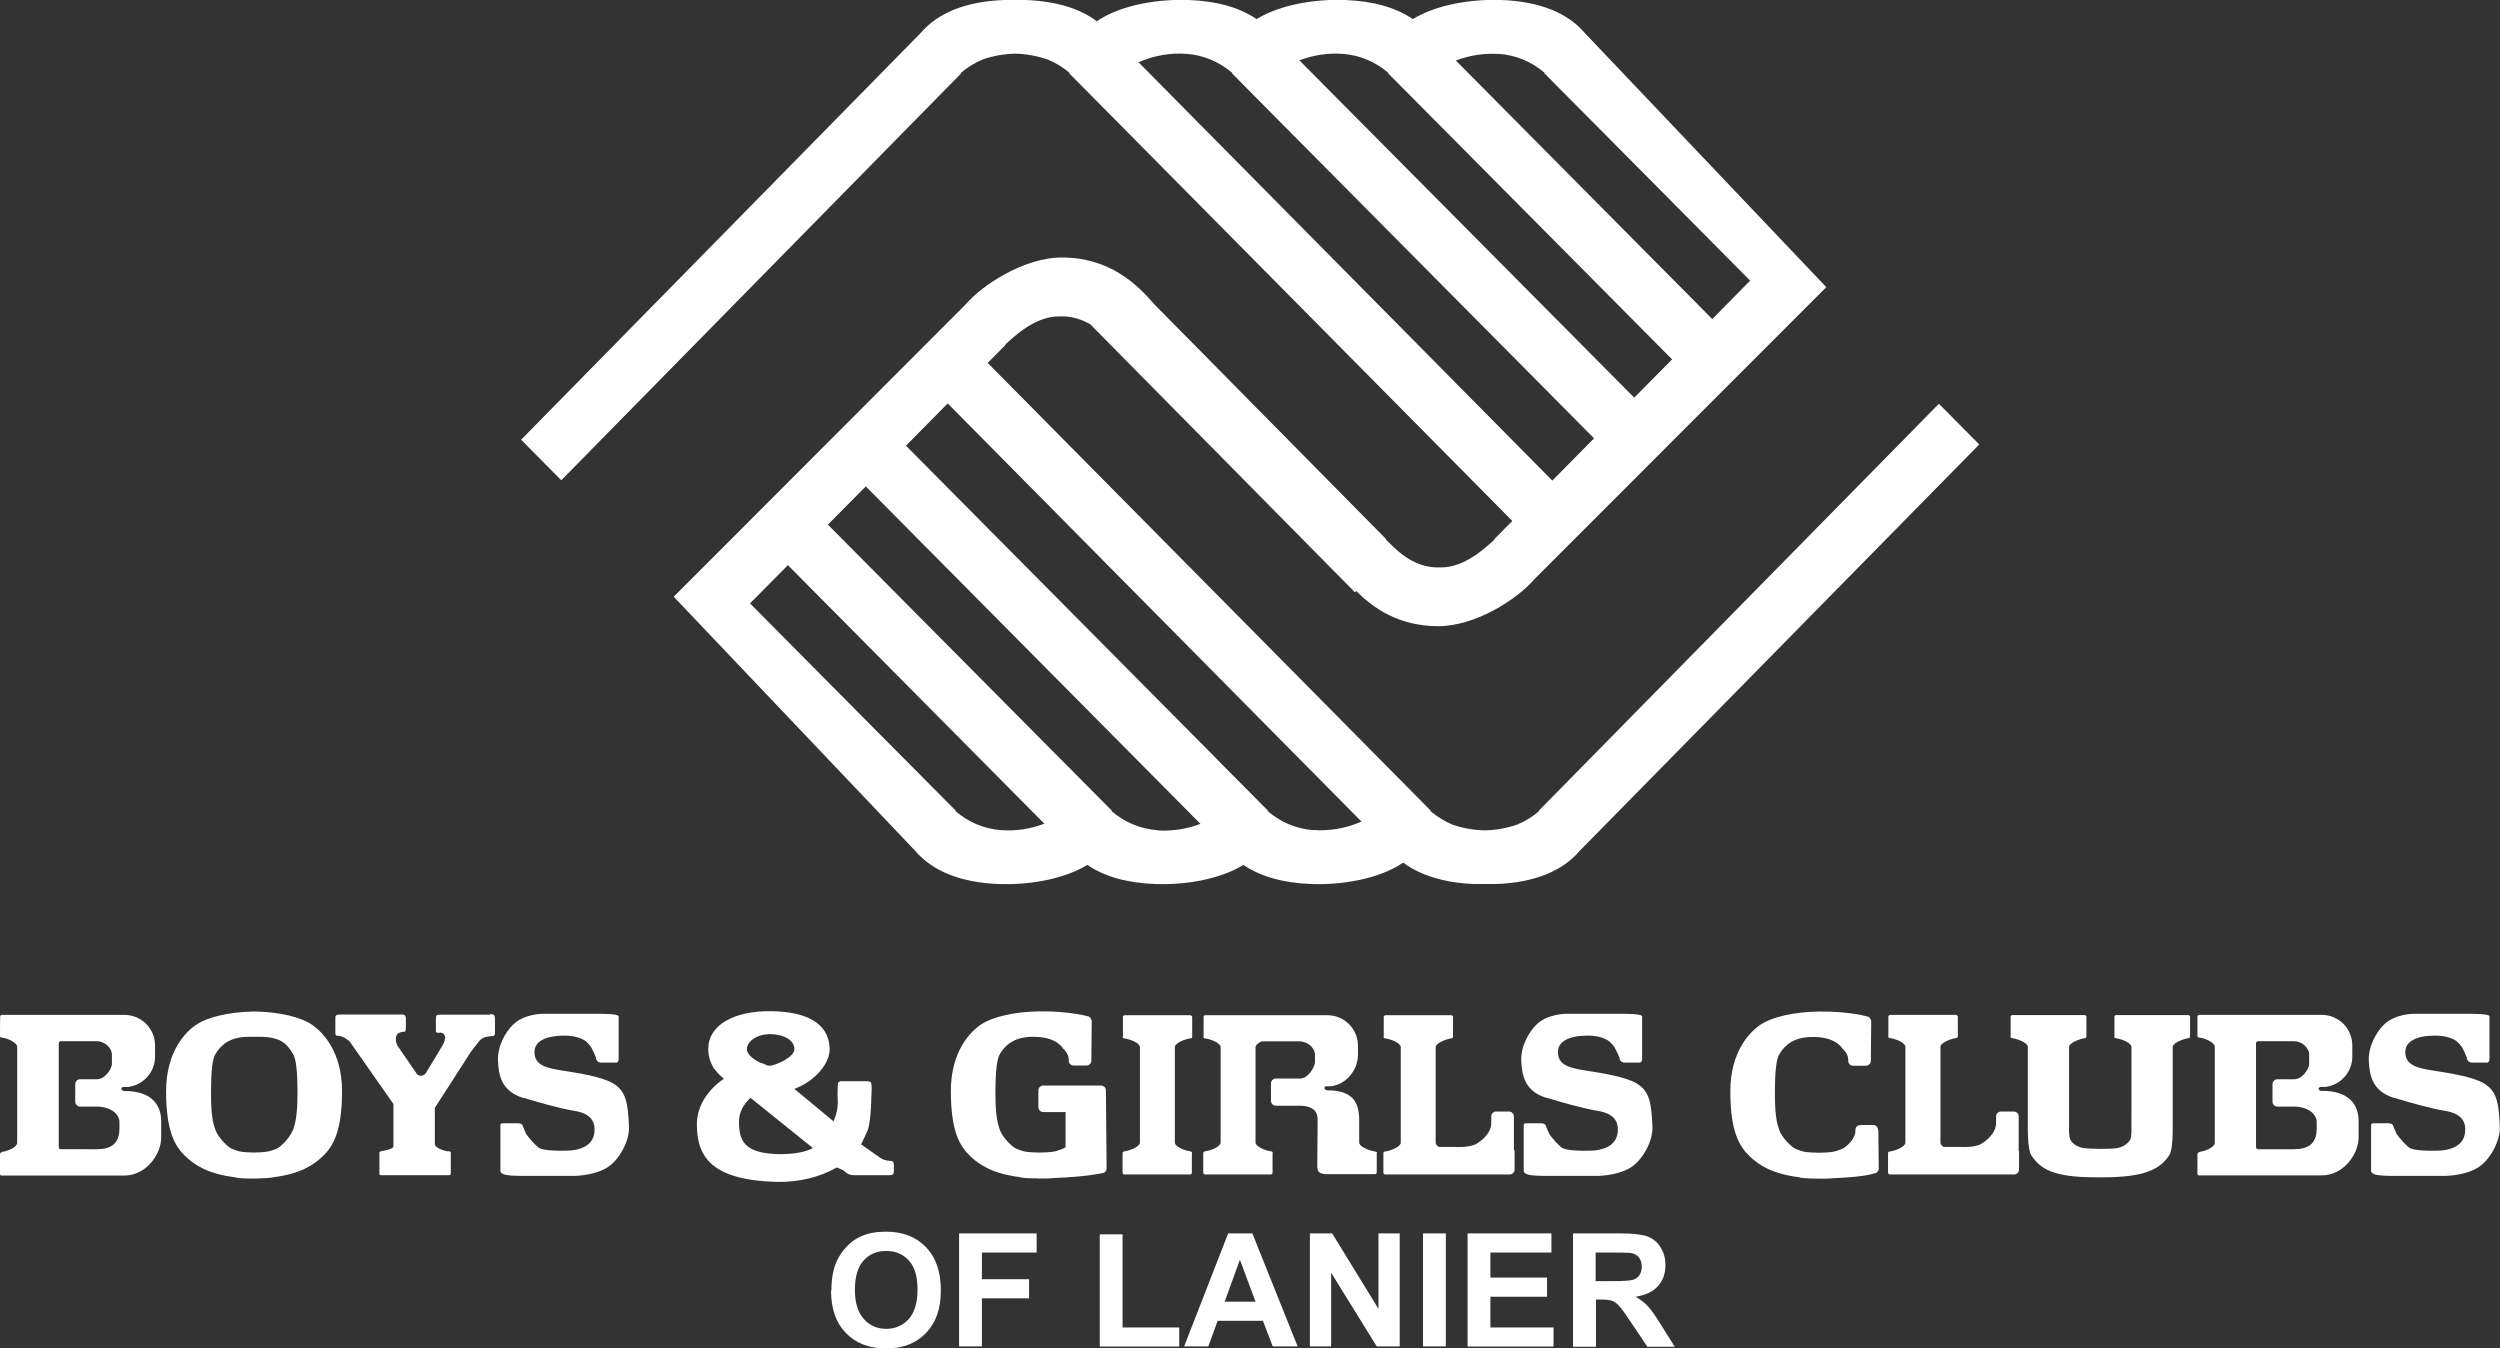 <?xml version="1.0" encoding="UTF-8"?>
<svg id="Layer_2" data-name="Layer 2" xmlns="http://www.w3.org/2000/svg" viewBox="0 0 142.53 76.87">
  <rect x="0" y="0" width="142.53" height="76.87" fill="#333333" stroke="none"/>
  <defs>
    <style>
      .cls-1 {
        fill: #fff;
      }
    </style>
  </defs>
  <g id="Layer_1-2" data-name="Layer 1">
    <g>
      <g>
        <path class="cls-1" d="M47.4,73.58c0-.66,.1-1.21,.29-1.65,.15-.33,.35-.62,.6-.88,.25-.26,.53-.45,.83-.58,.4-.17,.86-.25,1.39-.25,.95,0,1.71,.29,2.28,.88,.57,.59,.85,1.41,.85,2.46s-.28,1.85-.85,2.44c-.57,.59-1.32,.88-2.27,.88s-1.72-.29-2.29-.88c-.57-.58-.85-1.39-.85-2.42Zm1.34-.04c0,.73,.17,1.28,.51,1.66,.34,.38,.76,.56,1.28,.56s.94-.19,1.28-.56c.33-.37,.5-.93,.5-1.68s-.16-1.29-.49-1.65c-.32-.36-.75-.55-1.29-.55s-.97,.18-1.3,.55c-.33,.37-.49,.92-.49,1.66Z"/>
        <path class="cls-1" d="M54.68,76.76v-6.44h4.42v1.09h-3.12v1.52h2.69v1.09h-2.69v2.74h-1.3Z"/>
        <path class="cls-1" d="M62.7,76.76v-6.39h1.3v5.31h3.23v1.09h-4.54Z"/>
        <path class="cls-1" d="M73.98,76.76h-1.42l-.56-1.46h-2.58l-.53,1.46h-1.38l2.51-6.44h1.38l2.58,6.44Zm-2.4-2.55l-.89-2.39-.87,2.39h1.76Z"/>
        <path class="cls-1" d="M74.68,76.76v-6.44h1.27l2.64,4.3v-4.3h1.21v6.44h-1.31l-2.6-4.2v4.2h-1.21Z"/>
        <path class="cls-1" d="M81.13,76.76v-6.44h1.3v6.44h-1.3Z"/>
        <path class="cls-1" d="M83.67,76.76v-6.44h4.78v1.09h-3.48v1.43h3.23v1.09h-3.23v1.75h3.6v1.09h-4.9Z"/>
        <path class="cls-1" d="M89.68,76.76v-6.44h2.74c.69,0,1.19,.06,1.5,.17s.56,.32,.75,.62c.19,.3,.28,.63,.28,1.02,0,.48-.14,.88-.43,1.2-.28,.31-.71,.51-1.27,.6,.28,.16,.51,.34,.7,.54s.43,.55,.74,1.05l.79,1.26h-1.56l-.94-1.4c-.33-.5-.56-.82-.69-.95-.12-.13-.25-.22-.39-.27-.14-.05-.36-.07-.65-.07h-.26v2.69h-1.3Zm1.3-3.72h.96c.62,0,1.01-.03,1.17-.08,.16-.05,.28-.14,.36-.27,.09-.13,.13-.29,.13-.48,0-.22-.06-.39-.17-.53s-.28-.22-.49-.25c-.11-.01-.42-.02-.95-.02h-1.02v1.63Z"/>
      </g>
      <g>
        <path class="cls-1" d="M110.53,23.03l-22.8,23.19,.02,.02c-.37,.32-.79,.58-1.25,.77-.6,.21-1.23,.32-1.85,.33-.62-.01-1.25-.12-1.85-.33-.45-.19-.87-.45-1.25-.77l.02-.02-25.26-25.53,1.03-1.04-.02-.02c.38-.32,1.64-1.62,3.09-1.59,.7-.03,1.29,.18,1.77,.46h-.01s15.08,15.27,15.08,15.27l.07-.08c.98,.99,2.44,2.01,4.68,2.01,2.12,0,4.51-1.54,5.48-2.68l16.64-16.65L90.36,1.89c-.96-1.14-2.56-1.81-4.77-1.89-1.57-.06-3.62,.22-5.04,1.09-.95-.65-2.24-1.03-3.87-1.09-1.58-.06-3.62,.22-5.04,1.09-.95-.65-2.24-1.03-3.87-1.09-1.65-.06-3.81,.24-5.24,1.21C61.57,.49,60.23,.07,58.49,0c-.2,0-.41-.01-.62,0-.21,0-.42,0-.62,0-2.21,.08-3.8,.75-4.77,1.89L29.71,25.07l2.29,2.31L54.8,4.18l-.02-.02c.38-.33,.79-.58,1.25-.77,.6-.21,1.23-.32,1.85-.33,.62,.01,1.25,.13,1.85,.33,.45,.19,.87,.44,1.25,.77l-.02,.02,25.26,25.52-1.03,1.04,.02,.02c-.38,.32-1.64,1.62-3.09,1.59-1.7,.07-2.74-1.27-3.11-1.59l.02-.02-13.21-13.38c-.97-1.13-2.54-2.68-5.29-2.68-2.12,0-4.52,1.55-5.48,2.68l-16.64,16.66,13.77,14.49c.97,1.14,2.56,1.81,4.77,1.89,1.57,.06,3.61-.22,5.04-1.09,.95,.65,2.24,1.03,3.87,1.09,1.58,.06,3.61-.22,5.03-1.09,.95,.65,2.24,1.03,3.87,1.09,1.65,.06,3.81-.25,5.24-1.22,.97,.72,2.32,1.15,4.05,1.22,.2,0,.4,0,.62,0,.21,0,.42,0,.62,0,2.21-.08,3.8-.75,4.77-1.89l22.78-23.17-2.29-2.31ZM85.45,3.07c.99,.07,1.89,.46,2.62,1.09l-.02,.02,2.64,2.66,.38,.38,8.71,8.78-2.16,2.19-14.62-14.74c.79-.3,1.64-.43,2.46-.37Zm-8.91,0c.99,.07,1.89,.46,2.62,1.09l-.02,.02,2.64,2.66,.38,.38,13.17,13.27-2.16,2.18L74.08,3.44c.79-.3,1.64-.43,2.46-.37Zm-11.63,.48c.86-.38,1.82-.55,2.73-.48,.99,.07,1.88,.46,2.62,1.09l-.02,.02,2.63,2.66,.38,.38,17.63,17.77-2.38,2.41L64.91,3.55Zm-7.82,43.78c-.99-.07-1.89-.46-2.62-1.09l.02-.02-2.64-2.66-.38-.38-8.71-8.78,2.16-2.18,14.62,14.74c-.79,.3-1.64,.43-2.46,.37Zm8.9,0c-.99-.07-1.89-.46-2.62-1.09l.02-.02-2.64-2.66-.38-.38-13.17-13.27,2.16-2.18,19.08,19.24c-.79,.3-1.64,.43-2.46,.37Zm8.9,0c-.99-.07-1.89-.46-2.62-1.09l.02-.02-2.64-2.66-.37-.38-17.63-17.77,2.38-2.41,23.59,23.84c-.87,.38-1.82,.55-2.73,.48Z"/>
        <g>
          <path class="cls-1" d="M7.09,62.2h-.05v-.02h-.01c-.06,0-.11-.05-.11-.1s.05-.11,.11-.11h.26c.87-.1,1.55-.83,1.55-1.73v-.64c0-.96-.78-1.74-1.75-1.74H.09s-.08,.03-.08,.08C0,57.94,0,59.04,0,59.04c0,0,0,.06,.03,.1,.03,.02,.11,.02,.11,.02,.33,.04,.84,.3,.84,.52v5.47c0,.24-.47,.46-.85,.52,0,0-.06,.02-.1,.06-.04,.04-.03,.12-.03,.12C0,65.86,0,66.93,0,66.93c0,.05,.04,.09,.08,.09H.98s.06,0,.08,0H7.09c1.24,0,2.1-1.21,2.1-2.17v-.91c0-.96-.55-1.74-2.1-1.74Zm-.28,2.14c0,.92-.55,1.18-1.3,1.18H3.47l-.08-.02s-.04-.09-.04-.09v-5.9s0-.1,.04-.12c.04-.03,.11-.03,.11-.03h2.01c.43,0,.87,.35,.87,.78v.52c0,.25-.38,.9-.89,.87h-.92c-.16,0-.28,.13-.28,.29v.99c0,.16,.13,.28,.28,.28h1.03c.96,.06,1.2,.6,1.21,.84v.4Z"/>
          <path class="cls-1" d="M132.36,62.2h-.05v-.02h-.01c-.06,0-.11-.05-.11-.1s.05-.11,.11-.11h.26c.87-.1,1.55-.83,1.55-1.73v-.64c0-.96-.78-1.74-1.74-1.74h-7s-.09,.03-.09,.08c0,0,0,1.1,0,1.1,0,0,0,.06,.04,.1,.02,.02,.11,.02,.11,.02,.33,.04,.84,.3,.84,.52v5.47c0,.24-.47,.46-.86,.52,0,0-.06,.02-.1,.06-.04,.04-.03,.12-.03,.12,0,0,0,1.07,0,1.07,0,.05,.04,.09,.09,.09h.89s.05,0,.08,0h6.03c1.24,0,2.1-1.21,2.1-2.17v-.91c0-.96-.55-1.74-2.1-1.74Zm-.28,2.14c0,.92-.55,1.18-1.3,1.18h-2.04l-.08-.02s-.04-.09-.04-.09v-5.9s0-.1,.04-.12c.03-.03,.11-.03,.11-.03h2.01c.43,0,.87,.35,.87,.78v.52c0,.25-.38,.9-.89,.87h-.92c-.16,0-.28,.13-.28,.29v.99c0,.16,.13,.28,.28,.28h1.03c.96,.06,1.2,.6,1.21,.84v.4Z"/>
          <path class="cls-1" d="M27.93,57.85h-2.8c-.25,0-.28,.01-.28,.28v.66c0,.14,.26,.08,.26,.08,0,0,.15,0,.23,.14,.02,.03,.04,.11,.04,.11,0,0,0,.2-.11,.41-.13,.24-.72,1.2-.96,1.59-.03,.12-.19,.21-.32,.21h-.02c-.13,0-.21-.09-.27-.2l-1.05-1.53s-.17-.33-.02-.61c.06-.11,.27-.16,.33-.16,.12,0,.18-.01,.18-.22v-.55c0-.09-.03-.22-.19-.22h-3.55c-.16,0-.28,.02-.28,.17v.72c0,.26-.03,.32,.16,.32,.32,.02,.65,.32,.65,.32l2.5,3.57v2.41c0,.12-.28,.2-.49,.24l-.23,.05s-.08,.03-.08,.07c0,0,0,0,0,0h0v1.21h0s0,.01,0,.01c0,.04,.04,.07,.08,.07h3.91s.08-.03,.08-.07h0v-1.21h0s0-.01,0-.01c0-.04-.04-.07-.08-.07h-.1c-.31-.05-.71-.23-.73-.39v-2.09l2.04-3.17s.36-.48,.47-.61c.13-.15,.26-.22,.38-.26l.31-.05c.23,.02,.23-.08,.23-.24v-.73c0-.25-.07-.28-.28-.28Z"/>
          <path class="cls-1" d="M115.09,65.55v-1.9c0-.16-.13-.28-.28-.28h-.73c-.16,0-.28,.13-.28,.28v.36c0,.17-.05,.35-.12,.48-.19,.38-.66,.71-.84,.78-.46,.17-1.06,.12-1.06,.12h0s-.97,0-.97,0c-.11-.07-.18-.16-.18-.24v-5.47c0-.21,.5-.43,.88-.5,0,0,.06,0,.09-.04,.03-.04,.02-.09,.02-.09v-1.11s-.05-.08-.09-.08h-3.78s-.09,.04-.09,.08v1.11s-.02,.05,0,.09c.03,.04,.09,.04,.09,.04,.38,.06,.88,.28,.88,.5v5.47c0,.21-.5,.44-.88,.5,0,0-.06,0-.09,.03-.03,.04-.01,.09-.02,.09v1.11s.05,.08,.09,.08h7.1c.15,0,.28-.13,.28-.28v-1.01s-.01-.08-.03-.12Z"/>
          <path class="cls-1" d="M86.31,65.55v-1.9c0-.16-.13-.28-.28-.28h-.73c-.16,0-.28,.13-.28,.28v.36c0,.17-.05,.35-.12,.48-.19,.38-.66,.71-.85,.78-.46,.17-1.06,.12-1.06,.12h0s-.96,0-.96,0c-.11-.07-.18-.16-.18-.24v-5.45c0-.21,.5-.43,.88-.5,0,0,.06,0,.09-.04,.03-.04,.01-.09,.02-.09v-1.11s-.04-.08-.09-.08h-3.78s-.08,.04-.08,.08v1.11s-.02,.05,0,.09c.03,.04,.09,.04,.09,.04,.38,.06,.88,.28,.88,.5v5.45c0,.21-.5,.44-.88,.5,0,0-.06,0-.09,.03-.03,.04-.01,.09-.02,.09v1.11s.05,.08,.1,.08h7.1c.16,0,.28-.13,.28-.28v-1.01s0-.08-.03-.12Z"/>
          <path class="cls-1" d="M119.73,65.5c-.25,0-.77-.02-.93-.04-.27-.05-.6-.19-.76-.47-.13-.23-.06-.98-.08-1.23v-4.07c0-.21,.5-.43,.88-.5,0,0,.06,0,.09-.04,.03-.04,.01-.09,.02-.09v-1.11s-.05-.08-.09-.08h-4.14s-.09,.04-.09,.08v1.11s-.02,.05,.01,.09c.03,.04,.09,.04,.09,.04,.38,.06,.88,.28,.88,.5v3.87h0v.8s-.01,1.16,.19,1.49c.52,.81,1.3,1.27,3.66,1.27h.45c2.35,0,3.25-.46,3.77-1.27,.21-.32,.19-1.49,.19-1.49v-.8h0v-3.87c0-.21,.5-.43,.88-.5,0,0,.06,0,.09-.04,.03-.04,.01-.09,.02-.09v-1.11s-.05-.08-.09-.08h-4.14s-.08,.04-.08,.08v1.11s-.02,.05,0,.09c.02,.04,.09,.04,.09,.04,.38,.06,.88,.28,.88,.5v4.07c-.02,.25,.05,1.01-.08,1.23-.17,.28-.49,.42-.76,.47-.16,.03-.68,.04-.93,.04"/>
          <path class="cls-1" d="M107.07,64.42c0-.16-.12-.28-.28-.28h-.73c-.16,0-.28,.13-.28,.28v.1c-.02,.41-.51,.88-.78,.99-.47,.19-.63,.19-1.29,.21h-.03c-.66-.02-.82-.02-1.29-.21-.26-.11-.79-.64-.94-1.06-.12-.33-.26-.74-.26-2.1s.09-1.99,.26-2.26c.3-.48,.78-.97,1.89-.97s1.52,.4,1.71,.67c0,0,.3,.25,.32,.59v.1c0,.16,.13,.28,.28,.28h.73c.16,0,.28-.13,.28-.28l.02-2.19s.04-.16-.15-.32c0,0-1.06-.32-2.82-.3-1.46,.02-2.66,.32-3.28,.71-.62,.39-1.78,1.52-1.78,3.83s.51,3.16,1.13,3.74c.51,.48,1.27,.98,2.81,1.17,.05,.04,.46,.07,.78,.07,.11,0,.21,0,.32,.01,.32,0,.6,0,.85-.03,1.85-.07,2.29-.27,2.29-.27,.16,0,.28-.13,.28-.28l-.02-2.19Z"/>
          <path class="cls-1" d="M63.04,64.4l.03-.04-.02-2.19c0-.16-.13-.28-.28-.28h-3.29c-.16,0-.28,.13-.28,.28v.95c0,.16,.13,.28,.28,.28h1.27v2c-.06,.05-.12,.08-.18,.1-.47,.19-.63,.19-1.29,.21h-.03c-.66-.02-.82-.02-1.29-.21-.26-.11-.79-.64-.95-1.06-.11-.33-.26-.74-.26-2.1s.1-1.99,.26-2.26c.3-.48,.78-.97,1.89-.97s1.52,.4,1.71,.67c0,0,.3,.25,.32,.59v.1c0,.16,.13,.28,.28,.28h.73c.16,0,.28-.13,.28-.28l.02-2.19s.04-.16-.15-.32c0,0-1.06-.32-2.82-.3-1.46,.02-2.66,.32-3.28,.71-.62,.39-1.78,1.52-1.78,3.83s.51,3.16,1.13,3.74c.51,.48,1.27,.98,2.81,1.17,.05,.04,.46,.07,.79,.07,.1,0,.21,0,.32,.01,.32,0,.6,0,.85-.03,1.85-.07,2.7-.27,2.7-.27,.16,0,.28-.13,.28-.28l-.02-2.19s0-.02,0-.03Z"/>
          <path class="cls-1" d="M17.71,58.37c-.59-.37-1.72-.67-3.1-.7h0s-.22,0-.25,0h0c-1.38,.04-2.51,.33-3.11,.71-.62,.39-1.78,1.52-1.78,3.83s.51,3.16,1.13,3.74c.51,.48,1.27,.98,2.81,1.17,.05,.04,.46,.07,.79,.07,.05,0,.41,0,.41,0,.05,0,.9-.03,.95-.07,1.54-.19,2.3-.69,2.81-1.17,.62-.58,1.13-1.43,1.13-3.74s-1.16-3.44-1.78-3.83Zm-1.02,6.07c-.16,.42-.68,.96-.94,1.06-.46,.18-.63,.19-1.26,.21-.63-.02-.8-.02-1.26-.21-.26-.11-.78-.64-.94-1.06-.12-.33-.26-.74-.26-2.1s.09-1.99,.26-2.26c.3-.48,.78-.97,1.89-.97h.63c1.29,0,1.59,.49,1.89,.97,.17,.27,.26,.9,.26,2.26s-.15,1.77-.26,2.1Z"/>
          <path class="cls-1" d="M67.95,65.68s-.09-.04-.09-.04c-.38-.06-.88-.28-.88-.5v-5.44c0-.22,.5-.44,.88-.5,0,0,.06,0,.09-.03,.03-.04,.01-.09,.02-.09v-1.11s-.05-.09-.09-.09h-3.78s-.08,.04-.08,.09v1.11s-.02,.05,0,.09c.03,.04,.09,.03,.09,.03,.38,.06,.88,.28,.88,.5v5.44c0,.22-.5,.44-.88,.5,0,0-.06,0-.09,.04-.03,.04-.01,.09-.02,.09v1.11s.05,.08,.09,.08h3.78s.08-.04,.08-.08v-1.11s.02-.05,0-.09Z"/>
          <path class="cls-1" d="M78.46,65.68s-.09-.04-.09-.04c-.38-.06-.88-.28-.88-.5v-1.24c0-.96-.27-1.74-1.82-1.74h-.05v-.02h-.01c-.06,0-.1-.05-.1-.11s.05-.1,.1-.1h.26c.87-.1,1.55-.91,1.55-1.8v-.51c0-.96-.78-1.74-1.74-1.74h-3.78s-3.2,0-3.2,0c-.04,0-.08,.04-.08,.09v1.11s-.02,.05,0,.09c.03,.04,.09,.03,.09,.03,.38,.06,.88,.28,.88,.5v5.44c0,.22-.5,.44-.88,.5,0,0-.06,0-.09,.04-.02,.04-.02,.09-.02,.09v1.11s.05,.08,.09,.08h3.78s.08-.04,.08-.08v-1.11s.02-.05,0-.09c-.03-.04-.09-.04-.09-.04-.38-.06-.88-.28-.88-.5v-5.44c0-.12,.14-.23,.34-.33h2.18c.43,0,.87,.35,.87,.78v.4c0,.25-.38,.97-.89,.94h-.03s-1.31,0-1.31,0c-.16,0-.28,.13-.28,.28v.99c0,.16,.13,.28,.28,.28h1.45c.96,.06,.92,.61,.93,.84l-.02,2.56s0,.19,.04,.29c.06,.19,.4,.21,.4,.21h2.87s.08-.04,.08-.08v-1.11s.02-.05,0-.09Z"/>
          <path class="cls-1" d="M29.85,62.59c.74,.22,2.01,.6,2.89,.74,.88,.14,1.27,.57,1.13,1.34-.14,.76-1.02,.92-1.48,.93,0,0-1.13,.05-1.59-.12-.19-.07-.71-.67-.81-.84l-.19-.45c0-.07-.1-.15-.25-.15h-.81c-.16,0-.21,0-.21,.15v1.77s0,.78,0,.78c0,.24,.36,.3,1.37,.3h2.69s1.15,.04,2-.46c.69-.41,1.3-1.51,1.27-2.33-.06-1.31-.14-2.01-.88-2.47-.66-.4-2.01-.6-2.89-.74-.88-.14-1.62-.28-1.62-1.06s1.02-.92,1.49-.93c0,0,.6-.05,1.06,.12,.19,.07,.37,.13,.63,.46,.13,.16,.33,.67,.33,.67,0,.16,.12,.28,.28,.28h.73c.22,.03,.29-.03,.28-.28v-2.35c0-.16-.92-.15-1.38-.15h-2.97s-1.02,0-1.65,.6c-.46,.43-.92,1.27-.88,2.08,.04,.81,.18,1.73,1.45,2.12Z"/>
          <path class="cls-1" d="M88.19,62.59c.74,.22,2.01,.6,2.89,.74,.88,.14,1.27,.57,1.13,1.34-.14,.76-1.02,.92-1.49,.93,0,0-1.13,.05-1.59-.12-.19-.07-.71-.67-.81-.84l-.19-.45c0-.07-.1-.15-.25-.15h-.81c-.15,0-.2,0-.2,.15v1.77s0,.78,0,.78c0,.24,.36,.3,1.38,.3h2.69s1.15,.04,2-.46c.69-.41,1.3-1.51,1.27-2.33-.06-1.31-.14-2.01-.88-2.47-.66-.4-2.01-.6-2.89-.74-.88-.14-1.62-.28-1.62-1.06s1.02-.92,1.48-.93c0,0,.6-.05,1.06,.12,.19,.07,.37,.13,.63,.46,.13,.16,.34,.67,.34,.67,0,.16,.12,.28,.28,.28h.73c.22,.03,.28-.03,.28-.28v-2.35c0-.16-.92-.15-1.38-.15h-2.98s-1.02,0-1.65,.6c-.45,.43-.92,1.27-.88,2.08,.04,.81,.18,1.73,1.45,2.12Z"/>
          <path class="cls-1" d="M136.5,62.59c.74,.22,2.01,.6,2.89,.74,.88,.14,1.27,.57,1.13,1.34-.14,.76-1.02,.92-1.49,.93,0,0-1.12,.05-1.59-.12-.19-.07-.71-.67-.81-.84l-.19-.45c0-.07-.1-.15-.25-.15h-.8c-.16,0-.21,0-.21,.15v1.77s0,.78,0,.78c0,.24,.37,.3,1.38,.3h2.69s1.15,.04,2-.46c.69-.41,1.3-1.51,1.27-2.33-.06-1.31-.14-2.01-.88-2.47-.66-.4-2.01-.6-2.89-.74-.88-.14-1.62-.28-1.62-1.06s1.02-.92,1.49-.93c0,0,.6-.05,1.06,.12,.19,.07,.37,.13,.63,.46,.13,.16,.33,.67,.33,.67,0,.16,.13,.28,.28,.28h.73c.22,.03,.28-.03,.28-.28v-2.35c0-.16-.92-.15-1.38-.15h-2.97s-1.02,0-1.65,.6c-.45,.43-.92,1.27-.88,2.08,.04,.81,.18,1.73,1.45,2.12Z"/>
          <path class="cls-1" d="M50.94,66.27c-.07-.11-.17-.07-.39-.11-.21-.04-.35-.14-.35-.14l-1.11-.78c.15-.28,.27-.57,.37-.78,.14-.32,.21-1.34,.21-1.69s.08-.97-.04-1.08c-.03-.03-.18-.05-.18-.05h-1.51s-.09,.02-.14,.07c-.04,.04-.04,.24-.04,.24,0,0-.02,.49,0,.74,.03,.46-.08,.89-.24,1.24l-2.23-1.85c1.23-.46,2.03-1.5,2.01-2.28-.04-1.52-1.39-2.12-3.32-2.15-2.15-.03-3.6,.8-3.6,2.15,0,.39,.1,.74,.29,1.05,0,.01,0,.03,0,.04l.08,.07c.14,.2,.32,.38,.52,.54-.96,.66-1.54,1.6-1.54,2.6,0,1.87,.86,3.17,4.5,3.28,1.31,.04,2.54-.28,3.48-.82l.37,.16c.15,.12,.27,.27,.57,.28h2.07c.16,0,.24-.06,.24-.21v-.12s.02-.34-.03-.41Zm-6.95-7.31c.85,.04,1.3,.43,1.3,.85,0,.49-1.13,.95-1.41,.95-.04,0-.11-.01-.18-.03-.11-.07-.27-.13-.39-.16-.36-.18-.73-.46-.73-.76,0-.42,.56-.88,1.4-.85Zm.46,6.84c-2.01-.03-2.32-.74-2.32-1.86,0-.5,.24-.97,.66-1.35l3.55,2.86c-.37,.23-1.14,.36-1.89,.35Z"/>
        </g>
      </g>
    </g>
  </g>
</svg>